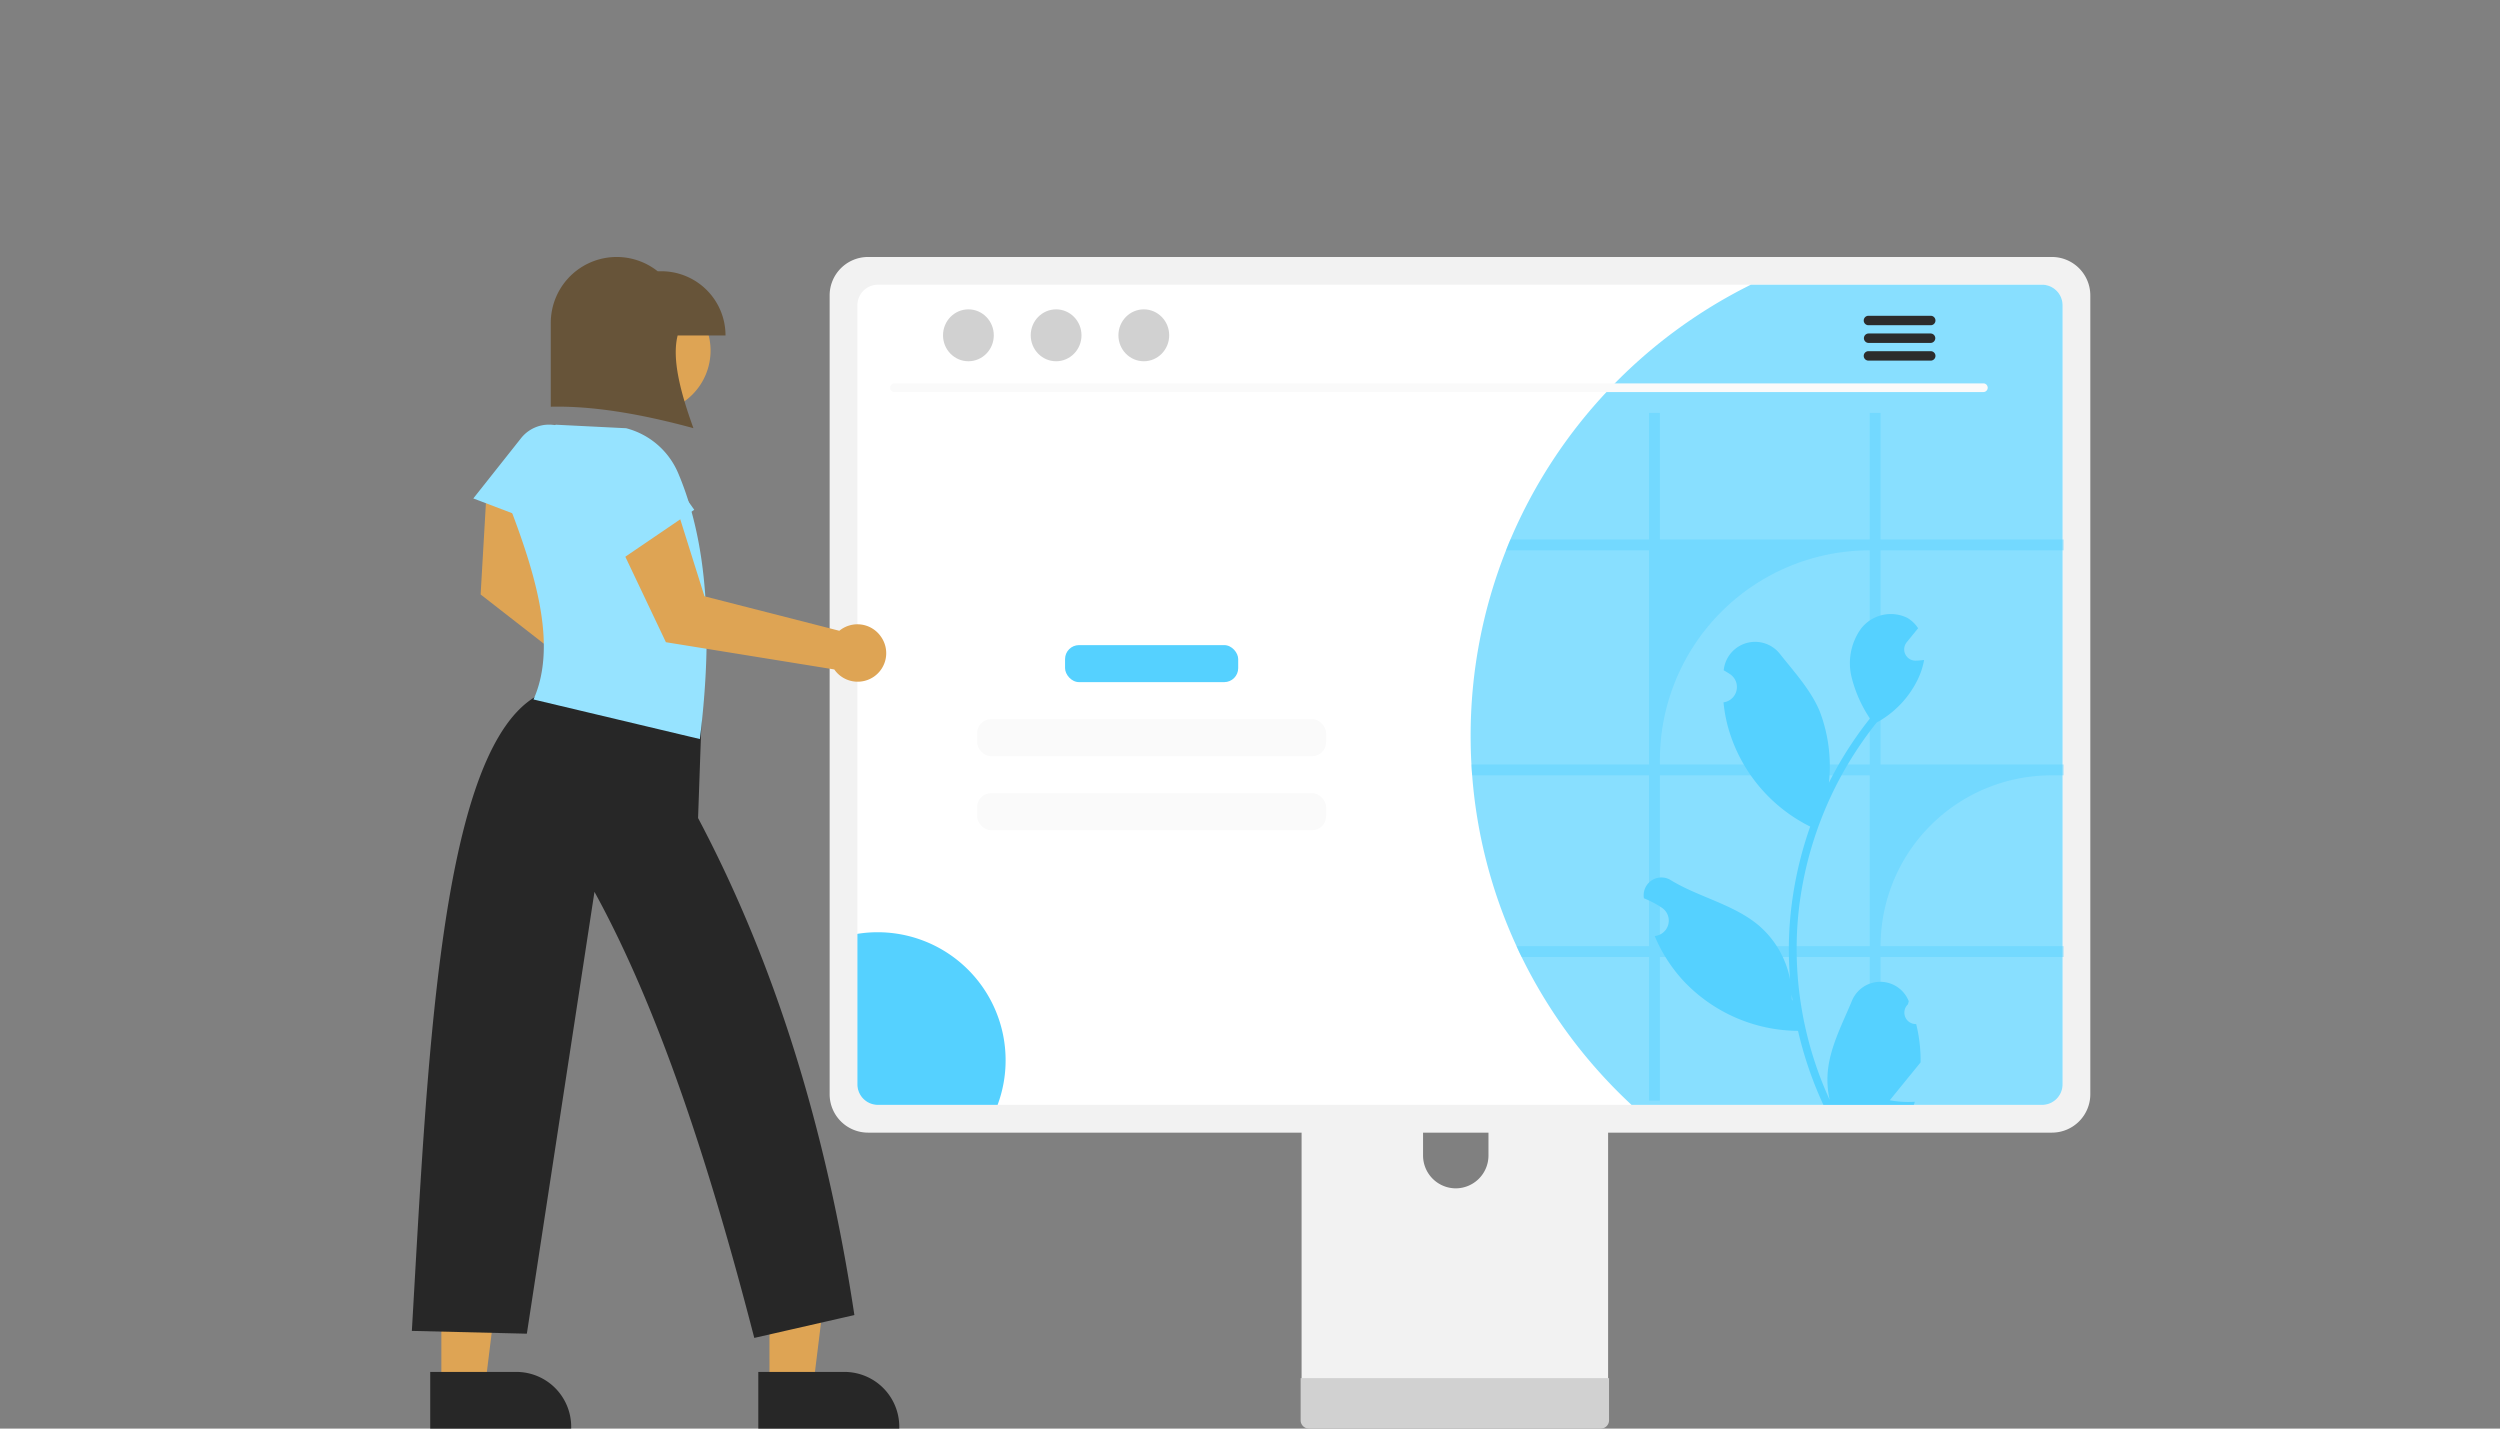 <svg xmlns="http://www.w3.org/2000/svg" width="350" height="200" viewBox="0 0 350 200">
  <rect x="0" y="0" width="350" height="200" fill="#808080" stroke="none"/>
  <g id="Group_2105" data-name="Group 2105" transform="translate(-1981 14130)">
    <g id="Group_2104" data-name="Group 2104">
      <g id="Group_2101" data-name="Group 2101" transform="translate(1546.644 -14315)">
        <g id="Group_1929" data-name="Group 1929" transform="translate(-3213.305 6807.323)">
          <path id="Path_6564" data-name="Path 6564" d="M384.669,284.768H345.894a2.069,2.069,0,0,0-2.066,2.071v61.253H386.74V286.839a2.07,2.07,0,0,0-2.069-2.071Zm-19.257,34.8a4.6,4.6,0,0,1-4.579-4.579v-7.065a4.579,4.579,0,1,1,9.158,0v7.065a4.6,4.6,0,0,1-4.579,4.579Z" transform="translate(3486.056 -6775.521)" fill="#f2f2f2"/>
          <path id="Path_6565" data-name="Path 6565" d="M343.432,467.573v5.91a1.158,1.158,0,0,0,1.155,1.155h40.867a1.161,1.161,0,0,0,1.155-1.155v-5.91Z" transform="translate(3486.32 -6896.961)" fill="#d1d1d1"/>
          <path id="Path_6566" data-name="Path 6566" d="M318.123,0H152.375A5.381,5.381,0,0,0,147,5.372V117.22a5.377,5.377,0,0,0,5.372,5.372H318.123a5.377,5.377,0,0,0,5.372-5.372V5.372A5.38,5.38,0,0,0,318.123,0Z" transform="translate(3616.81 -6586.346)" fill="#f2f2f2"/>
          <path id="Path_6567" data-name="Path 6567" d="M324.426,11.559H161.446a2.879,2.879,0,0,0-2.873,2.879V123.513a2.878,2.878,0,0,0,2.873,2.873h162.98a2.878,2.878,0,0,0,2.873-2.873V14.438A2.879,2.879,0,0,0,324.426,11.559Z" transform="translate(3609.124 -6594.024)" fill="#fff"/>
          <path id="Path_6568" data-name="Path 6568" d="M497.2,14.438V123.513a2.878,2.878,0,0,1-2.873,2.873h-57.47a70.522,70.522,0,0,1-15.386-20.7q-.377-.752-.717-1.523a69.9,69.9,0,0,1-6.212-23.909c-.042-.508-.078-1.015-.1-1.529-.078-1.314-.113-2.646-.113-3.984a70.2,70.2,0,0,1,4.951-25.987c.2-.514.406-1.021.621-1.529a70.716,70.716,0,0,1,33.657-35.664h40.77A2.879,2.879,0,0,1,497.2,14.438Z" transform="translate(3439.222 -6594.024)" fill="#55d1ff" opacity="0.698"/>
          <path id="Path_6569" data-name="Path 6569" d="M325.271,53.927h-152.5a.607.607,0,0,1,0-1.213h152.5a.607.607,0,0,1,0,1.213Z" transform="translate(3600.086 -6621.364)" fill="#fafafa"/>
          <ellipse id="Ellipse_65" data-name="Ellipse 65" cx="3.554" cy="3.633" rx="3.554" ry="3.633" transform="translate(3779.684 -6579.013)" fill="#d1d1d1"/>
          <ellipse id="Ellipse_66" data-name="Ellipse 66" cx="3.554" cy="3.633" rx="3.554" ry="3.633" transform="translate(3791.962 -6579.013)" fill="#d1d1d1"/>
          <ellipse id="Ellipse_67" data-name="Ellipse 67" cx="3.554" cy="3.633" rx="3.554" ry="3.633" transform="translate(3804.24 -6579.013)" fill="#d1d1d1"/>
          <path id="Path_6570" data-name="Path 6570" d="M587.677,24.526h-8.721a.66.66,0,0,0,0,1.321h8.721a.66.66,0,0,0,0-1.321Z" transform="translate(3330.288 -6602.639)" fill="#2c2c2c"/>
          <path id="Path_6571" data-name="Path 6571" d="M587.677,31.91h-8.721a.661.661,0,0,0,0,1.321h8.721a.661.661,0,0,0,0-1.321Z" transform="translate(3330.288 -6607.544)" fill="#2c2c2c"/>
          <path id="Path_6572" data-name="Path 6572" d="M587.677,39.285h-8.721a.66.66,0,0,0,0,1.321h8.721a.66.66,0,0,0,0-1.321Z" transform="translate(3330.288 -6612.443)" fill="#2c2c2c"/>
          <rect id="Rectangle_857" data-name="Rectangle 857" width="24.239" height="5.183" rx="1.957" transform="translate(3796.769 -6532.008)" fill="#55d1ff"/>
          <rect id="Rectangle_858" data-name="Rectangle 858" width="48.859" height="5.183" rx="1.957" transform="translate(3784.459 -6521.642)" fill="#fafafa"/>
          <rect id="Rectangle_859" data-name="Rectangle 859" width="48.859" height="5.183" rx="1.957" transform="translate(3784.459 -6511.275)" fill="#fafafa"/>
          <path id="Path_6573" data-name="Path 6573" d="M179.322,299.537a17.8,17.8,0,0,1-1.123,6.253H161.446a2.878,2.878,0,0,1-2.873-2.873V281.846a17.694,17.694,0,0,1,2.831-.227,17.917,17.917,0,0,1,17.918,17.916Z" transform="translate(3609.124 -6773.429)" fill="#55d1ff"/>
          <path id="Path_6574" data-name="Path 6574" d="M497.574,84.259V82.73H471.945V65.008h-1.523V82.73H441.048V65.008h-1.523V82.73h-19.4c-.215.508-.424,1.015-.621,1.529h20.021V114.23H414.666c.024.514.059,1.021.1,1.529h24.757v23.909H420.979q.34.77.717,1.523h17.829v20.1h1.523v-20.1h29.374v20.1h1.523v-20.1h25.629v-1.523H471.945a23.909,23.909,0,0,1,23.909-23.909h1.72V114.23H471.945V84.259Zm-27.152,55.41H441.048V115.759h29.374Zm0-25.438H441.048v-.6a29.374,29.374,0,0,1,29.374-29.374h0Z" transform="translate(3438.998 -6629.532)" fill="#55d1ff" opacity="0.403" style="isolation: isolate"/>
          <path id="Path_6575" data-name="Path 6575" d="M524.653,206.254a1.6,1.6,0,0,1-1.157-2.767l.109-.435-.043-.1a4.286,4.286,0,0,0-7.906.03c-1.293,3.114-2.94,6.234-3.345,9.527a12.685,12.685,0,0,0,.223,4.361,50.835,50.835,0,0,1-4.625-21.115,49.058,49.058,0,0,1,.3-5.474q.252-2.235.7-4.438a51.423,51.423,0,0,1,10.2-21.8,13.687,13.687,0,0,0,5.692-5.906,10.441,10.441,0,0,0,.95-2.853c-.277.036-.559.059-.836.077l-.263.013-.033,0a1.581,1.581,0,0,1-1.3-2.576l.359-.441c.182-.227.368-.45.549-.677a.758.758,0,0,0,.059-.068c.209-.259.418-.513.627-.772a4.575,4.575,0,0,0-1.5-1.449,5.271,5.271,0,0,0-6.5,1.517,8.264,8.264,0,0,0-1.277,6.919,18.322,18.322,0,0,0,2.535,5.651c-.114.145-.232.286-.345.431a51.737,51.737,0,0,0-5.4,8.559,21.52,21.52,0,0,0-1.285-9.994c-1.23-2.966-3.534-5.464-5.564-8.029a4.416,4.416,0,0,0-7.866,2.169l-.012.113q.452.255.885.541a2.165,2.165,0,0,1-.873,3.94l-.044.007a21.506,21.506,0,0,0,.568,3.221,22.178,22.178,0,0,0,11.043,13.9c.177.091.35.182.527.268a52.842,52.842,0,0,0-2.844,13.383,50.112,50.112,0,0,0,.036,8.09l-.013-.1a13.243,13.243,0,0,0-4.52-7.645c-3.479-2.857-8.393-3.91-12.145-6.207a2.485,2.485,0,0,0-3.806,2.418c.005.033.01.067.015.1a14.591,14.591,0,0,1,1.631.786q.452.255.885.541a2.165,2.165,0,0,1-.873,3.94l-.044.007-.091.013a21.546,21.546,0,0,0,3.966,6.21,22.2,22.2,0,0,0,16.1,7.064h0a52.83,52.83,0,0,0,3.548,10.357h12.674c.046-.141.086-.286.127-.427a14.4,14.4,0,0,1-3.507-.209c.94-1.154,1.88-2.317,2.821-3.471a.889.889,0,0,0,.059-.068c.477-.591.958-1.177,1.435-1.767h0a21.093,21.093,0,0,0-.618-5.373ZM510.14,177.7l.007-.009-.007.018Zm-2.807,25.307-.109-.245c0-.177,0-.354,0-.536,0-.05-.009-.1-.009-.15.041.314.077.627.123.94Z" transform="translate(3391.283 -6685.208)" fill="#55d1ff"/>
        </g>
        <g id="Group_1940" data-name="Group 1940" transform="translate(-3181.65 7934.529)">
          <path id="Path_538" data-name="Path 538" d="M44,206.26a3.993,3.993,0,1,1-5.881,3.985l-18.837-14.67.835-14.4,9.349-.507L27.1,192.531l14.239,13.306A3.979,3.979,0,0,1,44,206.26Z" transform="translate(3664.011 -7861.878)" fill="#dea454"/>
          <path id="Path_539" data-name="Path 539" d="M100.276,385.249h9.034L106.4,408.858h-6.121Z" transform="translate(3623.452 -7964.32)" fill="#dea454"/>
          <path id="Path_540" data-name="Path 540" d="M97.151,428.534h12.055a7.682,7.682,0,0,1,7.682,7.682v.25H97.151Z" transform="translate(3625.017 -7985.995)" fill="#272727"/>
          <path id="Path_541" data-name="Path 541" d="M8.276,385.249H17.31L14.4,408.858H8.277Z" transform="translate(3669.52 -7964.32)" fill="#dea454"/>
          <path id="Path_542" data-name="Path 542" d="M5.151,428.534H17.206a7.682,7.682,0,0,1,7.682,7.682v.25H5.151Z" transform="translate(3671.085 -7985.995)" fill="#272727"/>
          <path id="Path_543" data-name="Path 543" d="M17.236,173.226,29.529,177.9l3-8.337a4.988,4.988,0,0,0-8.6-4.786Z" transform="translate(3665.034 -7852.973)" fill="#96e3ff"/>
          <path id="Path_544" data-name="Path 544" d="M0,327.516l16.1.392,9.466-61.86c8.981,16.357,16.1,38.158,22.374,62.451l14.015-3.2c-3.9-25.854-11.061-49.156-21.883-69.582l.492-14.015-22.374-3.442a10.135,10.135,0,0,0-1.795,1.076C3.757,248.756,2.121,291.15,0,327.516" transform="translate(3673.665 -7890.72)" fill="#272727"/>
          <path id="Path_545" data-name="Path 545" d="M66.272,133.4a8.721,8.721,0,1,1-8.721-8.721,8.721,8.721,0,0,1,8.721,8.721" transform="translate(3649.213 -7833.844)" fill="#dea454"/>
          <path id="Path_546" data-name="Path 546" d="M30.839,201.387l23.295,5.541c1.795-14.581,1.187-27.338-3.075-37.314a10.872,10.872,0,0,0-7.251-6.2l-9.835-.492a11.323,11.323,0,0,0-6.239,12.042c3.733,9.84,6.3,19.235,3.106,26.428" transform="translate(3659.854 -7852.991)" fill="#96e3ff"/>
          <path id="Path_547" data-name="Path 547" d="M56.719,126.874c-.828,3.286.384,7.929,2.208,12.981-7.235-1.967-14-3.144-19.97-3V125.126a9.228,9.228,0,0,1,14.961-7.239h.516a8.987,8.987,0,0,1,8.987,8.987Z" transform="translate(3654.158 -7829.442)" fill="#675439"/>
          <path id="Path_548" data-name="Path 548" d="M95.1,205.049a3.993,3.993,0,1,1-6.487,4.656l-23.569-3.813-6.187-13.031,7.955-4.937,3.629,11.54,18.881,4.827a3.995,3.995,0,0,1,5.779.757" transform="translate(3644.19 -7865.512)" fill="#dea454"/>
          <path id="Path_549" data-name="Path 549" d="M54.1,184.81l10.874-7.4-5.111-7.239a4.988,4.988,0,0,0-8.853,4.307Z" transform="translate(3648.227 -7855.568)" fill="#96e3ff"/>
        </g>
      </g>
      <rect id="Rectangle_1050" data-name="Rectangle 1050" width="350" height="200" transform="translate(1981 -14130)" fill="none"/>
    </g>
  </g>
</svg>
